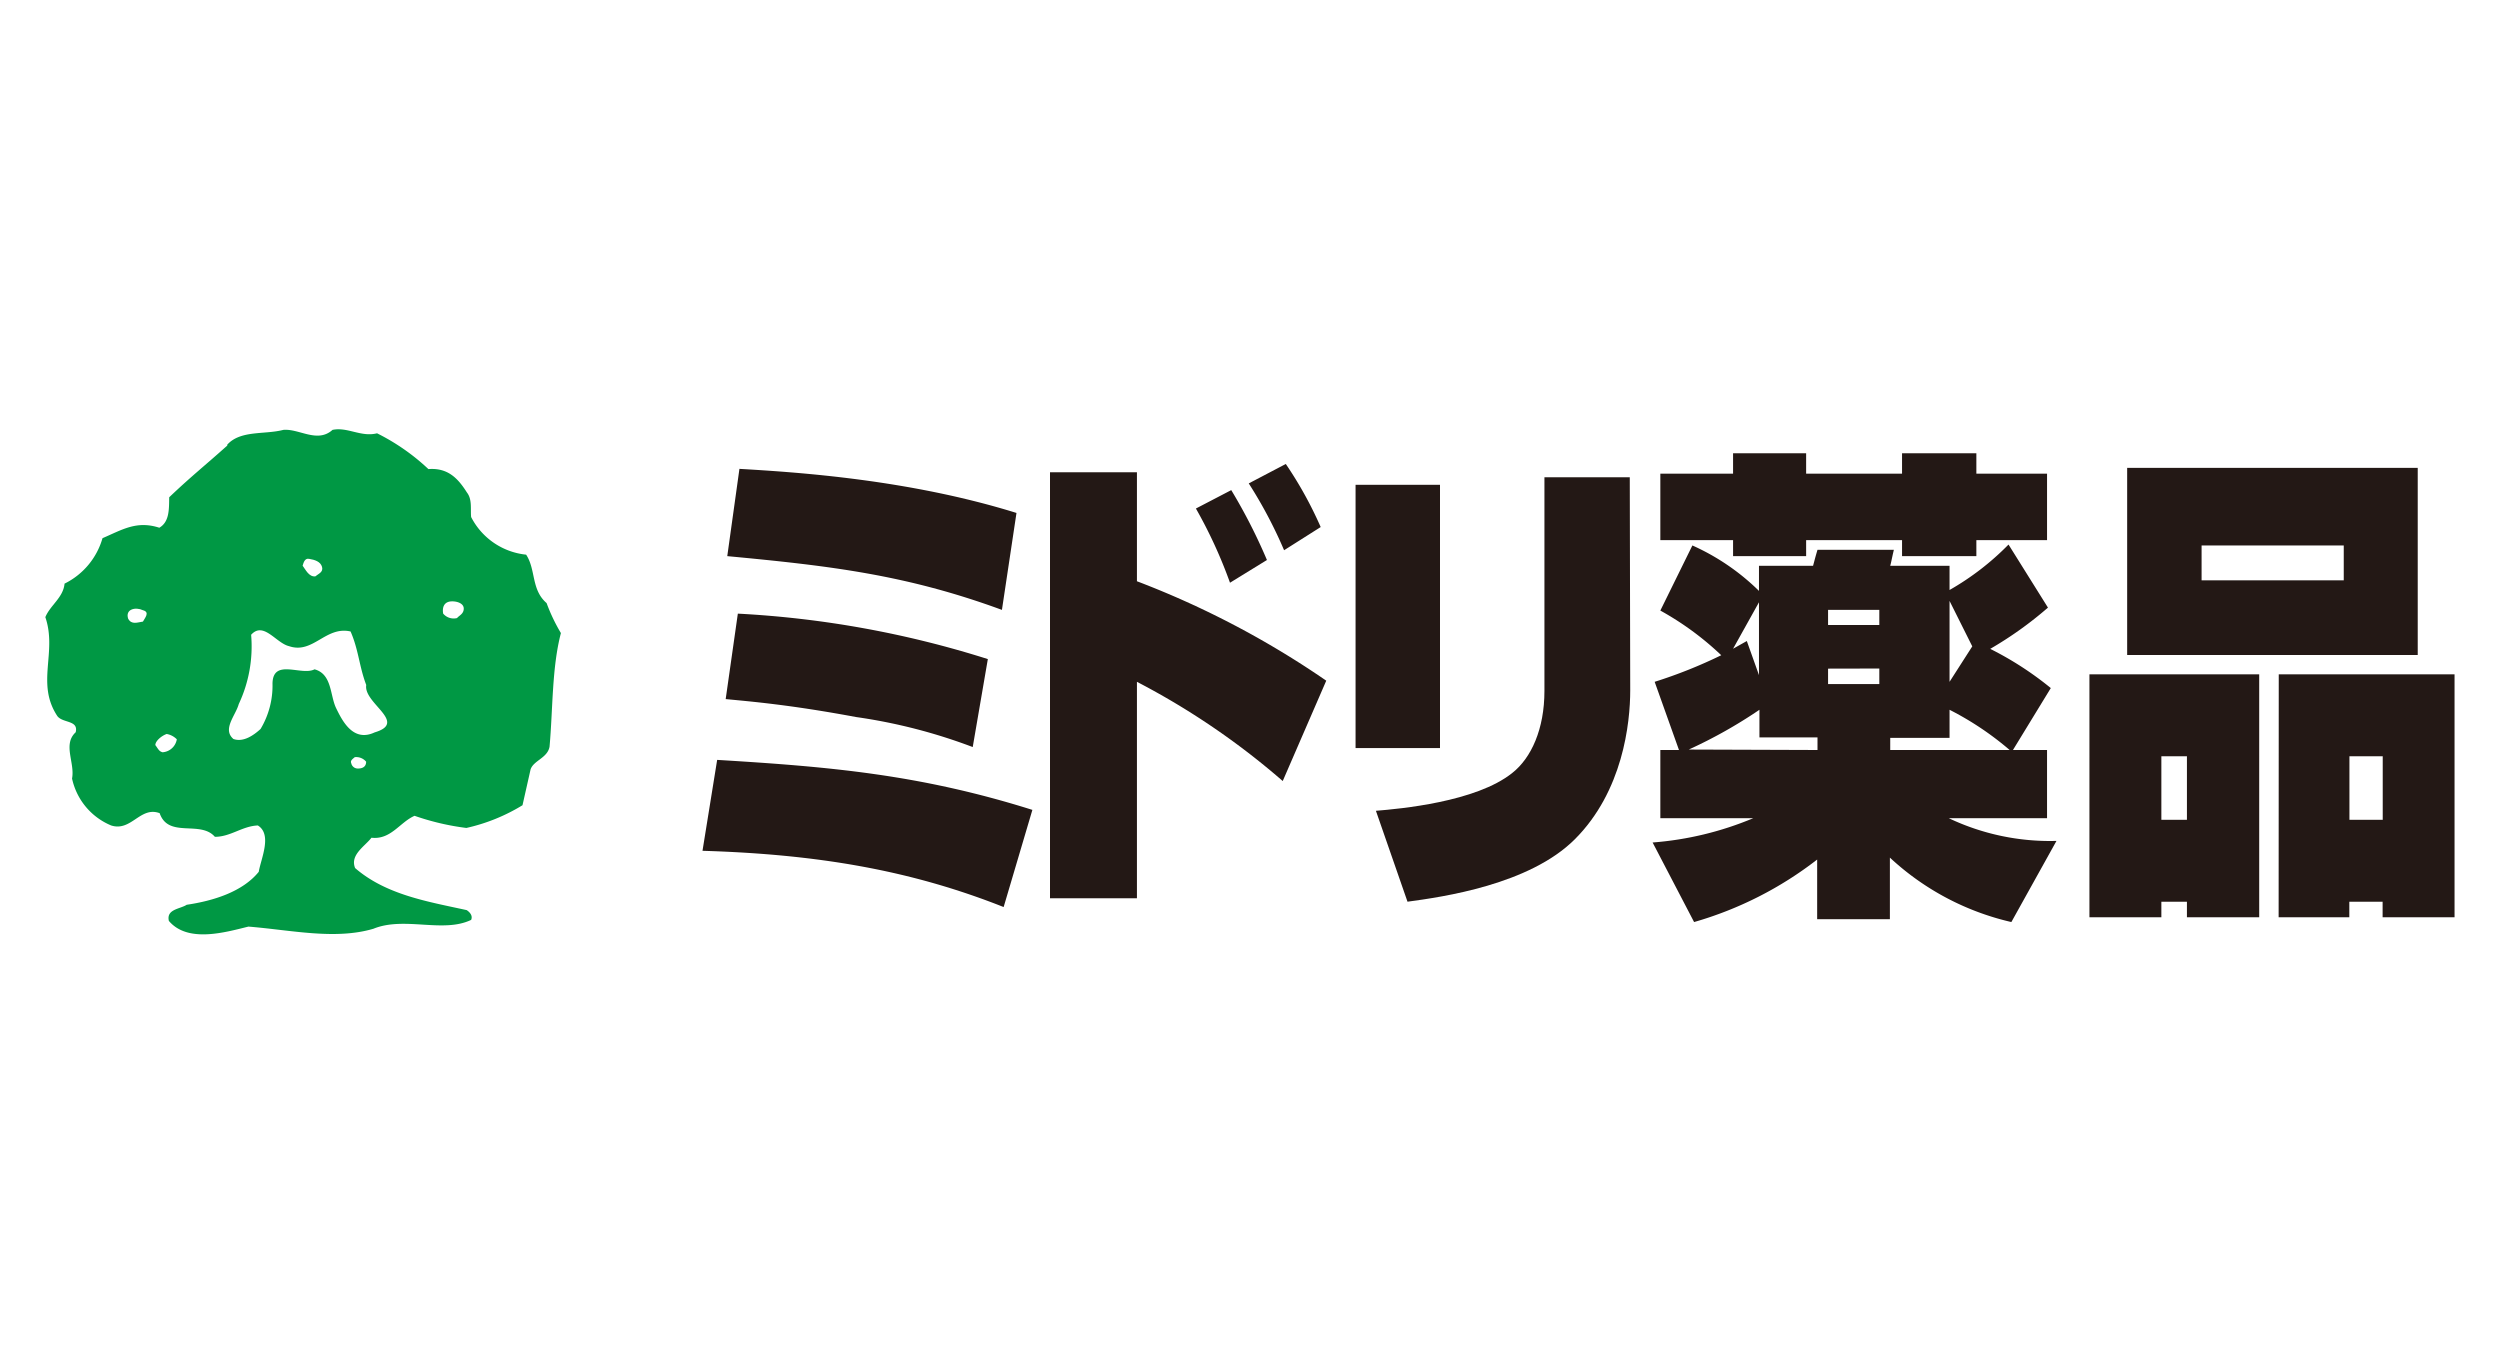 <svg id="背景" xmlns="http://www.w3.org/2000/svg" viewBox="0 0 220 120">
  <defs>
    <style>
      .cls-1 {
        fill: #fff;
      }

      .cls-2 {
        fill: #009844;
      }

      .cls-3 {
        fill: #231815;
      }
    </style>
  </defs>
  <title>midoriyakuhin</title>
  <rect class="cls-1" width="220" height="120"/>
  <g>
    <path class="cls-1" d="M9.57,54.15c.68.18.15.73,0,1.05-.52.07-1,.31-1.37-.26C7.94,54.05,8.89,53.82,9.57,54.15Z"/>
    <path class="cls-1" d="M11.75,65.56a1.62,1.62,0,0,1,.93.5,1.41,1.41,0,0,1-1.3,1.18c-.34-.08-.42-.33-.68-.65C10.71,66.18,11.32,65.71,11.75,65.56Z"/>
    <path class="cls-1" d="M19.54,56.41c1.14-1.27,2.3.77,3.49,1,2.22.76,3.38-1.88,5.68-1.36.74,1.71.8,3.24,1.45,4.94-.29,1.69,3.87,3.45.78,4.37-2,.93-3-1-3.56-2.24s-.37-3.15-2-3.58c-1.21.63-3.83-1-3.87,1.31a7.9,7.9,0,0,1-1.11,4.17c-.61.56-1.57,1.27-2.5.93-1-.9.21-2.17.49-3.22A12.38,12.38,0,0,0,19.54,56.41Z"/>
    <path class="cls-1" d="M24.9,49.41c.51.09,1,.26,1.18.74s-.35.64-.61.88c-.6.07-.93-.66-1.18-1C24.38,49.8,24.47,49.32,24.9,49.41Z"/>
    <path class="cls-1" d="M29.09,67.7a1.15,1.15,0,0,1,1,.42c0,.48-.35.64-.78.63a.61.61,0,0,1-.59-.49C28.66,68,28.92,67.86,29.09,67.7Z"/>
    <path class="cls-1" d="M38.1,53.34c.42,0,1,.17,1.1.66s-.44.64-.62.87a1.24,1.24,0,0,1-1.36-.42C37.14,53.88,37.33,53.32,38.1,53.34Z"/>
  </g>
  <g>
    <g>
      <path class="cls-2" d="M5.68,51.36a6.43,6.43,0,0,0,3.34-4c1.73-.74,3-1.57,5-.92.91-.52.85-1.68.87-2.68C16.81,41.93,18,41,20,39.21L20,39.13c1.17-1.29,3.29-.87,4.93-1.3,1.39-.13,3,1.2,4.33,0,1.31-.28,2.52.66,3.92.3a18.82,18.82,0,0,1,4.52,3.15c1.71-.13,2.6.81,3.39,2.06.48.62.3,1.46.37,2.16a6.14,6.14,0,0,0,4.84,3.31c.87,1.32.43,3.08,1.8,4.26a15.57,15.57,0,0,0,1.26,2.64c-.8,3.06-.7,6.68-1,10-.18,1-1.41,1.21-1.67,2l-.71,3.15a16.22,16.22,0,0,1-4.94,2,22.16,22.16,0,0,1-4.56-1.07c-1.32.59-2.08,2.12-3.79,1.93-.59.76-1.91,1.51-1.44,2.67,2.73,2.36,6.4,2.95,9.82,3.7.24.16.56.47.39.86-2.47,1.19-5.88-.33-8.6.78-3.37,1-7.27.11-11-.19-2.06.51-5.34,1.46-7-.5C14.62,80,15.85,80,16.43,79.62c2.37-.35,4.92-1.15,6.34-2.9.19-1.15,1.21-3.28-.08-4.08-1.39.06-2.39,1-3.78,1-1.28-1.48-4.09.16-4.86-2.08-1.71-.64-2.49,1.65-4.27,1.08a5.79,5.79,0,0,1-3.44-4.13c.27-1.38-.84-3,.32-4.07.27-1.08-1.13-.79-1.61-1.42-1.91-2.88,0-5.61-1.06-8.71C4.42,53.26,5.57,52.59,5.68,51.36Z"/>
      <path class="cls-1" d="M12.58,53.7c.65.17.15.7,0,1-.49.07-1,.3-1.3-.25C11,53.6,11.93,53.39,12.58,53.7Z"/>
      <path class="cls-1" d="M14.67,64.59a1.66,1.66,0,0,1,.89.47,1.37,1.37,0,0,1-1.25,1.14c-.33-.08-.4-.32-.64-.63C13.67,65.19,14.25,64.73,14.67,64.59Z"/>
      <path class="cls-1" d="M22.1,55.86c1.09-1.21,2.19.73,3.33,1,2.12.73,3.22-1.79,5.42-1.29.71,1.62.76,3.09,1.38,4.71-.27,1.61,3.7,3.29.74,4.17-1.89.89-2.84-1-3.39-2.13s-.35-3-1.9-3.42c-1.15.6-3.66-1-3.7,1.25a7.42,7.42,0,0,1-1.05,4c-.58.53-1.5,1.2-2.39.88-1-.86.2-2.07.47-3.07A11.93,11.93,0,0,0,22.1,55.86Z"/>
      <path class="cls-1" d="M27.21,49.18c.49.08,1,.24,1.13.71s-.34.61-.59.83c-.57.07-.88-.63-1.12-.94C26.71,49.55,26.8,49.09,27.21,49.18Z"/>
      <path class="cls-1" d="M31.22,66.63a1.14,1.14,0,0,1,1,.4c0,.46-.34.61-.75.6a.58.58,0,0,1-.56-.47C30.8,66.93,31.05,66.78,31.22,66.63Z"/>
      <path class="cls-1" d="M39.81,52.92c.41,0,1,.17,1,.64s-.42.61-.59.83A1.21,1.21,0,0,1,39,54C38.9,53.45,39.07,52.91,39.81,52.92Z"/>
    </g>
    <g>
      <path class="cls-3" d="M88.17,53.67C79.7,50.56,73,49.79,64,48.94l1.07-7.68c5.15.3,14.94.94,24.38,3.88ZM85.6,65.74A48,48,0,0,0,75.34,63.1C69.44,62,66,61.73,63.86,61.52L64.93,54a87.78,87.78,0,0,1,22,4Zm2.72,14.08c-8.26-3.28-16.52-4.65-26.5-4.95l1.29-8c9.9.6,17.84,1.28,27.74,4.4Z"/>
      <path class="cls-3" d="M100.05,41.56v9.59a78.8,78.8,0,0,1,16.66,8.75l-3.83,8.83A65.81,65.81,0,0,0,100.05,60V79.05H92.4V41.56Zm8.19,9.72a41.68,41.68,0,0,0-3-6.53l3.11-1.62a48.45,48.45,0,0,1,3.14,6.15ZM113,48.42a39.8,39.8,0,0,0-3.11-5.88l3.26-1.71a34.42,34.42,0,0,1,3.07,5.55Z"/>
      <path class="cls-3" d="M126.72,65.83h-7.43V42.66h7.43Zm16.74-5.08c0,2.9-.65,8.88-4.87,13.1-4,4-11.62,5.08-14.73,5.5l-2.78-8c2.07-.17,8.82-.77,12-3.33,1.68-1.32,2.83-3.88,2.83-7.21V42h7.51Z"/>
      <path class="cls-3" d="M154.79,49.79h4.76c.14-.51.14-.56.39-1.41h6.72c-.21.9-.21,1-.32,1.41h5.22v2.13a23.7,23.7,0,0,0,5.19-4l3.47,5.55a32.74,32.74,0,0,1-5.08,3.63,28.82,28.82,0,0,1,5.33,3.45L177.14,66h3V72h-8.65a20.75,20.75,0,0,0,9.48,2L177,81.14a23.37,23.37,0,0,1-10.69-5.67v5.42h-6.4V75.64a32.09,32.09,0,0,1-10.83,5.5l-3.65-7A28.56,28.56,0,0,0,154.29,72h-8.18V66h1.64l-2.14-6a42.36,42.36,0,0,0,5.86-2.34,26.09,26.09,0,0,0-5.36-3.93L148.93,48a20,20,0,0,1,5.86,4Zm6.08,3.88V55h4.51V53.67ZM154.79,53l-2.28,4.09,1.21-.68,1.07,3Zm6.08,5.84V60.2h4.51V58.83ZM171.56,60l2-3.12-2-4ZM159.94,66V64.89h-5.11V62.46a42,42,0,0,1-6.22,3.5Zm16.91,0a26.75,26.75,0,0,0-5.29-3.54v2.47h-5.22V66ZM152.51,39.89h6.43v1.79h8.44V39.89h6.54v1.79h6.22v5.85h-6.22v1.41h-6.54V47.53h-8.44v1.41h-6.43V47.53h-6.4V41.68h6.4Z"/>
      <path class="cls-3" d="M187.19,41.17h25.57V57.64H187.19Zm6.55,9.9h12.51V48H193.74Zm-9.87,8.27h14.94V80.72h-6.36V79.35H190.2v1.37h-6.33Zm6.33,12.8h2.25V66.55H190.2Zm10.33-12.8H216V80.72h-6.33V79.35h-2.93v1.37h-6.22Zm6.22,12.8h2.93V66.55h-2.93Z"/>
    </g>
  </g>
</svg>
